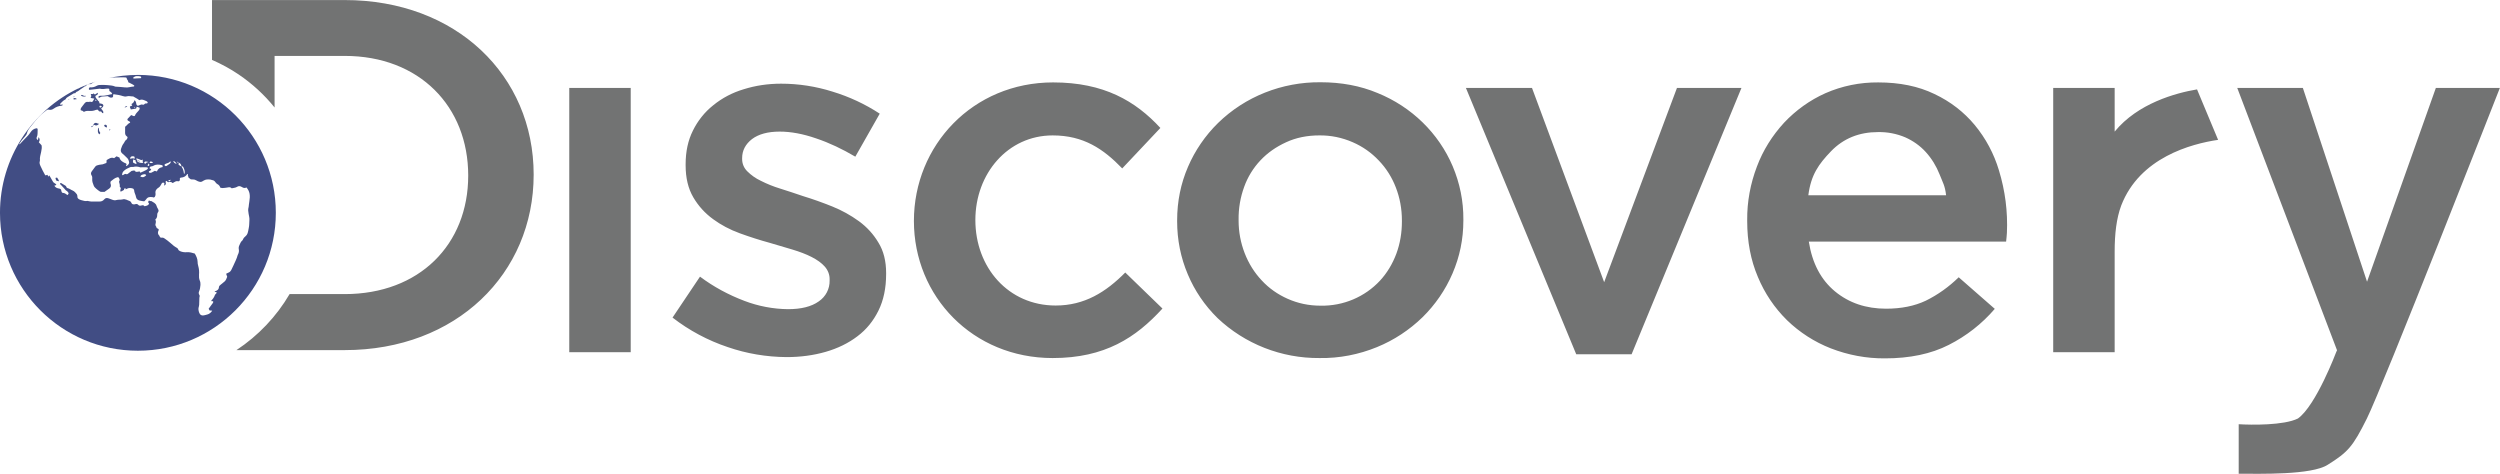 <?xml version="1.0" encoding="UTF-8"?> <!-- Generator: Adobe Illustrator 16.0.0, SVG Export Plug-In . SVG Version: 6.00 Build 0) --> <svg xmlns:dc="http://purl.org/dc/elements/1.1/" xmlns:rdf="http://www.w3.org/1999/02/22-rdf-syntax-ns#" xmlns:svg="http://www.w3.org/2000/svg" xmlns:sodipodi="http://sodipodi.sourceforge.net/DTD/sodipodi-0.dtd" xmlns:cc="http://creativecommons.org/ns#" xmlns:inkscape="http://www.inkscape.org/namespaces/inkscape" xmlns="http://www.w3.org/2000/svg" xmlns:xlink="http://www.w3.org/1999/xlink" version="1.1" id="Layer_1" sodipodi:docname="HBO Max Logo.svg" inkscape:version="0.92.4 (5da689c313, 2019-01-14)" x="0px" y="0px" width="1000px" height="189.507px" viewBox="-450 -176.47 1000 189.507" xml:space="preserve"> <title id="title42">Discovery Inc logo</title> <g> <g id="g6" transform="matrix(63.853,0,0,63.475,-3730.635,-3432.02)"> <path id="path2" inkscape:connector-curvature="0" sodipodi:nodetypes="cccccccccccccccccccscccccsssccsssccscccccsccccccccscccccccccccccccccccccccccccscccccccsccccccsccccccccscccccccscccccccscsccccccccsscccccscccccccccccccssccccccccsccssscccccscc" fill="#727373" d=" M66.637,51.843l-0.431,1.221l-0.402-1.221h-0.411l0.625,1.653l-0.005,0.011c0,0-0.126,0.337-0.24,0.419 c-0.088,0.044-0.293,0.041-0.371,0.036v0.312c0.136,0,0.455,0.009,0.557-0.056c0.129-0.081,0.158-0.115,0.246-0.292 c0.096-0.193,0.833-2.083,0.833-2.083L66.637,51.843L66.637,51.843z M64.625,52.118v-0.275H64.24v1.665h0.385v-0.634 c0-0.111,0.011-0.209,0.041-0.29c0.116-0.303,0.439-0.389,0.607-0.414l-0.132-0.318C65.006,51.875,64.77,51.94,64.625,52.118 L64.625,52.118z M57.991,53.214c-0.296,0-0.503-0.239-0.503-0.539c0-0.293,0.204-0.533,0.484-0.533 c0.194,0,0.318,0.085,0.436,0.208l0.239-0.255c-0.156-0.17-0.354-0.287-0.672-0.287c-0.503,0-0.872,0.397-0.872,0.873 c0,0.476,0.369,0.864,0.869,0.864c0.328,0,0.522-0.129,0.688-0.312l-0.233-0.227C58.306,53.129,58.172,53.214,57.991,53.214z M63.9,52.362c0.039,0.128,0.056,0.261,0.05,0.394c-0.001,0.018-0.003,0.037-0.005,0.055h-1.236 c0.021,0.136,0.076,0.241,0.164,0.314c0.088,0.073,0.195,0.109,0.32,0.109c0.096,0,0.178-0.017,0.248-0.05 c0.077-0.038,0.146-0.088,0.207-0.148l0.226,0.199c-0.08,0.094-0.178,0.171-0.288,0.227c-0.111,0.057-0.245,0.085-0.4,0.085 c-0.116,0.001-0.231-0.021-0.339-0.063c-0.102-0.04-0.196-0.101-0.274-0.177c-0.079-0.078-0.141-0.171-0.183-0.273 c-0.045-0.106-0.067-0.224-0.067-0.352v-0.007c-0.001-0.115,0.02-0.229,0.061-0.337c0.038-0.102,0.096-0.195,0.17-0.276 c0.073-0.078,0.161-0.142,0.259-0.186c0.104-0.046,0.217-0.069,0.331-0.068c0.134,0,0.251,0.024,0.352,0.073 c0.101,0.048,0.185,0.114,0.252,0.195C63.818,52.161,63.869,52.258,63.9,52.362L63.9,52.362z M63.569,52.519 c-0.007-0.061-0.02-0.078-0.041-0.132c-0.02-0.051-0.049-0.099-0.086-0.14c-0.036-0.04-0.08-0.071-0.129-0.093 c-0.054-0.023-0.112-0.034-0.17-0.033c-0.119,0-0.217,0.04-0.295,0.121c-0.077,0.081-0.125,0.147-0.142,0.277H63.569z M61.427,53.067l-0.452-1.224h-0.414l0.691,1.678h0.347l0.688-1.678h-0.404L61.427,53.067z M60.478,52.336 c0.045,0.107,0.068,0.221,0.067,0.336v0.006c0,0.118-0.023,0.229-0.068,0.334c-0.044,0.103-0.108,0.197-0.188,0.276 c-0.082,0.08-0.178,0.144-0.285,0.188c-0.114,0.047-0.236,0.071-0.36,0.069c-0.239,0.002-0.468-0.089-0.639-0.252 c-0.08-0.079-0.143-0.172-0.186-0.275c-0.045-0.106-0.067-0.22-0.067-0.334v-0.007c0-0.12,0.023-0.232,0.068-0.337 c0.044-0.103,0.108-0.197,0.188-0.276c0.17-0.167,0.401-0.259,0.642-0.257c0.13,0,0.249,0.022,0.358,0.068 C60.221,51.962,60.39,52.128,60.478,52.336L60.478,52.336z M60.16,52.678c0-0.074-0.013-0.143-0.038-0.208 c-0.024-0.063-0.06-0.121-0.107-0.17c-0.046-0.049-0.101-0.088-0.163-0.115c-0.066-0.029-0.137-0.044-0.209-0.043 c-0.076,0-0.146,0.014-0.208,0.043c-0.063,0.029-0.116,0.066-0.161,0.114c-0.045,0.048-0.08,0.105-0.102,0.167 c-0.024,0.066-0.036,0.136-0.035,0.207v0.006c0,0.071,0.013,0.14,0.038,0.205c0.025,0.065,0.061,0.123,0.107,0.172 c0.045,0.049,0.1,0.088,0.163,0.116c0.063,0.028,0.131,0.043,0.205,0.043c0.142,0.003,0.278-0.055,0.373-0.158 c0.044-0.048,0.078-0.105,0.102-0.169c0.024-0.065,0.035-0.134,0.035-0.203V52.678z M56.759,52.683 c-0.052-0.038-0.108-0.069-0.167-0.093c-0.062-0.025-0.123-0.047-0.185-0.066c-0.047-0.016-0.094-0.032-0.142-0.047 c-0.042-0.013-0.082-0.029-0.121-0.049c-0.032-0.015-0.06-0.035-0.085-0.06c-0.021-0.021-0.032-0.048-0.032-0.077v-0.006 c0-0.048,0.021-0.088,0.062-0.12c0.041-0.031,0.099-0.047,0.173-0.047c0.07,0,0.146,0.014,0.229,0.043 c0.083,0.028,0.164,0.067,0.245,0.115l0.153-0.271c-0.091-0.06-0.191-0.107-0.296-0.139c-0.104-0.033-0.212-0.05-0.322-0.05 c-0.083,0-0.161,0.012-0.234,0.035c-0.07,0.021-0.135,0.055-0.191,0.101c-0.054,0.043-0.097,0.098-0.127,0.159 c-0.031,0.062-0.046,0.133-0.046,0.213v0.006c0,0.08,0.016,0.147,0.048,0.202c0.032,0.055,0.073,0.1,0.123,0.137 c0.05,0.037,0.106,0.067,0.169,0.09c0.063,0.023,0.125,0.043,0.187,0.06l0.141,0.042c0.046,0.014,0.086,0.029,0.121,0.047 c0.035,0.018,0.063,0.038,0.083,0.061c0.02,0.023,0.031,0.052,0.03,0.082v0.006c0.001,0.052-0.024,0.101-0.068,0.131 c-0.046,0.033-0.11,0.049-0.193,0.049c-0.093-0.001-0.186-0.019-0.272-0.052c-0.1-0.038-0.194-0.089-0.279-0.153l-0.172,0.258 c0.104,0.081,0.221,0.144,0.346,0.186c0.118,0.041,0.242,0.062,0.368,0.063c0.087,0,0.169-0.011,0.245-0.033 c0.076-0.022,0.143-0.055,0.199-0.098c0.057-0.043,0.1-0.097,0.132-0.162c0.032-0.065,0.048-0.142,0.048-0.23V53.01 c0-0.076-0.016-0.14-0.048-0.192C56.85,52.765,56.809,52.72,56.759,52.683z M54.944,53.508h0.385v-1.665h-0.385L54.944,53.508z M54.721,52.389c0,0.624-0.484,1.106-1.184,1.106h-0.678c0.137-0.091,0.251-0.212,0.333-0.353h0.345 c0.468,0,0.774-0.312,0.774-0.747c0-0.435-0.305-0.754-0.774-0.754h-0.439v0.325c-0.064-0.08-0.14-0.15-0.225-0.208 c-0.053-0.036-0.108-0.066-0.167-0.092v-0.377h0.831C54.237,51.289,54.721,51.765,54.721,52.389L54.721,52.389z"></path> </g> <path id="path2-5" inkscape:connector-curvature="0" sodipodi:nodetypes="ccccccccccccccccccccccccccccccccccccccccscccccccccccccccccccccccccccccccccccccccccccccccscccccccccccccccccccccccccccccccccscccccccccccccccccccccccccccccccccccccccccccccccccccccscccccccccccccccccccccccccccccccccccccccccccccccccccccccccccccccccccccccccccccccccccccccccccccccccccccccccccsccccccccccccccsccccccccccccccccccccccccccccccccccccccccccccccscccccccccccccccccccccccccccccccccccsccccccccccccccccccccccccccccccccccccccccccccccccccccccccccccccccccccccccccccccccccccccssscccccccccccccccccccsccccccccccccccccccccccsccccccccccccccccccccccccsccccccccccccccccccccccccccccccccccccccccccccsccccccccccccsscccccccccccccccccccccccccccccccccccccccccccccccccccscccccccccccc" fill="#414D84" d=" M-413.389-135.668c-0.499-0.286-1.003,0.05-1.468-0.04c-0.607-0.117-0.988,0.188-1.319,0.574c-0.405,0.465-0.781,0.988-1.156,1.502 c-0.282,0.376-0.549,0.791-0.346,1.306c0.237,0.059,0.479,0.078,0.682,0.188c0.203,0.108,0.371,0.267,0.559,0.425 c0.697-0.415,1.418-0.425,2.135-0.386c0.89,0.069,1.74-0.029,2.575-0.375c0.257-0.1,0.544-0.089,0.816-0.129 c0.178,0.197,0.331,0.386,0.484,0.573c0.276,0.336,0.805,0,0.983,0.257c0.197,0.307,0.287,0.633,0.761,0.573 c0-0.188,0.02-0.386-0.005-0.573c-0.03-0.139-0.104-0.257-0.163-0.396h-0.049c-0.064,0.04-0.133,0.08-0.208,0.119 c-0.005-0.05-0.015-0.1-0.015-0.159c0.079,0.021,0.153,0.021,0.228,0.03c0.005-0.01,0.02-0.01,0.04-0.03 c-0.227-0.236-0.445-0.493-0.707-0.789c0.251-0.248,0.489-0.446,0.687-0.693c0.39-0.474,0.257-1.027-0.341-1.235 c-0.321-0.128-0.687-0.128-0.993-0.188c-0.089-0.307-0.079-0.711-0.237-0.791c-0.455-0.267-0.563-0.771-0.929-1.077 c-0.296-0.267-0.435-0.652-0.5-1.097c0.203-0.129,0.391-0.277,0.593-0.366c0.415-0.188,0.47-0.484,0.391-0.929 c-0.391,0.247-0.747,0.484-1.132,0.711c-0.222-0.168-0.4-0.297-0.627-0.464c-0.188,0.553-0.677,0.118-1.063,0.296 c0.088,0.268,0.232,0.515,0.227,0.771c-0.01,0.237-0.173,0.483-0.287,0.771c0.544,0.099,0.999,0.178,1.507,0.258 c-0.237,0.435-0.396,0.79-0.623,1.106c-0.094,0.148-0.396,0.307-0.484,0.257 M-410.201-133.957 c0.079-0.237,0.306-0.237,0.484-0.208c0.154,0.039,0.272,0.208,0.52,0.396c-0.307,0.148-0.484,0.306-0.682,0.336 C-410.072-133.395-410.275-133.76-410.201-133.957 M-411.604-136.597c0.069,0.029,0.138,0.139,0.222,0.237 c-0.104,0.099-0.173,0.207-0.247,0.217c-0.173,0.04-0.292-0.079-0.282-0.237C-411.906-136.567-411.767-136.656-411.604-136.597 M-414.169-142.813c0.148,0.138,0.301,0.089,0.464,0c-0.01-0.01-0.01-0.01-0.02-0.01h-0.435c-0.005,0-0.005,0-0.015,0.01 M-410.053-123.619c-0.326-0.415-0.375-0.859-0.4-1.334c-0.005-0.138,0.079-0.336-0.223-0.415c-0.222,0.949-0.39,1.858,0.391,2.648 C-409.87-123.135-409.791-123.272-410.053-123.619 M-411.303-127.227c-0.292-0.178-0.539-0.108-0.801,0.01 c-0.465,0.218-0.568,0.583-0.519,1.038c0.119-0.218,0.307-0.405,0.534-0.277c0.747,0.436,1.167-0.039,1.73-0.464 C-410.744-127.029-411.051-127.098-411.303-127.227 M-394.055-111.926c-0.267-0.296-0.307-0.296-0.909-0.315 C-394.682-112.084-394.455-111.807-394.055-111.926 M-416.117-142.083h-0.005c0,0.069,0,0.129,0.005,0.208 c0.005,0.01,0.02,0.01,0.03,0.01l-0.03,0.029c0.158-0.078,0.322-0.158,0.485-0.257c-0.01,0-0.01,0-0.02-0.02 c-0.139,0-0.277,0-0.416,0C-416.087-142.112-416.097-142.093-416.117-142.083 M-418.351-141.223c0.02-0.01,0.04-0.02,0.074-0.04 c-0.029,0.021-0.074,0.03-0.108,0.04l0,0c0.02,0,0.02-0.01,0.039,0 M-411.357-143.97c-0.109,0.019-0.208,0.078-0.312,0.117 c0.242-0.078,0.479-0.188,0.736-0.257C-411.075-144.05-411.219-144.029-411.357-143.97 M-394.826-146.501 c-4.151,0-8.184,0.475-12.074,1.335c0.222-0.03,0.43-0.09,0.652-0.119c0.86-0.148,1.735-0.198,2.604-0.228 c1.048-0.039,2.081-0.02,3.128-0.02c0.277,0,0.563,0,0.831,0.049c0.148,0.03,0.405,0.188,0.385,0.237 c-0.119,0.644,0.776,0.919,0.539,1.621c0.598,0.317,1.201,0.613,1.799,0.919c0.212,0.109,0.41,0.237,0.603,0.396 c0.118,0.079,0.089,0.347-0.05,0.396c-0.029,0.02-0.069,0.059-0.104,0.059c-1.146,0.04-2.234,0.524-3.425,0.355 c-1.226-0.167-2.466-0.197-3.702-0.296c-0.119-0.01-0.242,0-0.346-0.06c-0.924-0.444-1.938-0.425-2.916-0.554 c-1.107-0.138-2.239-0.089-3.351-0.06c-0.346,0-0.722,0.139-1.028,0.297c-0.895,0.534-1.848,0.752-2.797,0.633 c-0.386,0.276-0.43,0.554-0.341,0.89c0.069,0.039,0.139,0.129,0.193,0.119c1.235-0.139,2.466-0.287,3.691-0.415 c0.203-0.03,0.42-0.08,0.604-0.021c0.919,0.258,1.818,0.03,2.723-0.06c0.9-0.068,1.003,0,0.949,0.949 c0.479,0.287,0.944,0.573,1.151,1.245c-0.351,0.069-0.652,0.119-0.949,0.188c-0.312,0.068-0.618,0.147-0.924,0.217 c-0.825,0.188-1.65,0.316-2.491,0.248c-0.41-0.021-0.815,0.01-1.112,0.325c-0.074,0.069-0.094,0.237-0.044,0.326 c0.044,0.07,0.188,0.119,0.292,0.148c0.069,0.01,0.168-0.02,0.227-0.068c0.563-0.494,1.261-0.426,1.938-0.465 c0.395-0.01,0.786-0.05,1.27-0.09c0.213,0.139,0.5,0.356,0.82,0.495c0.217,0.078,0.47,0.099,0.707,0.078 c0.42-0.009,0.632-0.256,0.632-0.682c0.005-0.118-0.04-0.237-0.04-0.346c0-0.089,0.05-0.158,0.089-0.257 c0.104-0.021,0.218-0.06,0.332-0.039c0.632,0.078,1.265,0.167,1.897,0.296c0.544,0.118,1.087,0.247,1.616,0.435 c0.509,0.148,1.018,0.257,1.527,0.1c0.875-0.287,1.735,0.068,2.6,0.029c0.578,0.336,1.176,0.683,1.754,1.009 c0.237,0.148,0.459,0.315,0.711,0.493c1.092-0.563,2.006,0.04,2.956,0.444c0.124,0.04,0.217,0.209,0.316,0.327 c0.134,0.168,0.04,0.425-0.158,0.484c-0.119,0.03-0.237,0.069-0.346,0.059c-0.356-0.059-0.608,0.069-0.84,0.347 c-0.104,0.108-0.39,0.227-0.514,0.158c-0.465-0.228-0.855-0.021-1.255,0.129c-0.267,0.108-0.509,0.217-0.746,0.315 c-0.445-0.207-0.628-0.514-0.672-0.949c-0.049-0.474-0.212-0.909-0.647-1.324c-0.208,0.415-0.316,0.762-0.529,1.009 c-0.197,0.237-0.504,0.385-0.771,0.573c0.128,0.139,0.232,0.276,0.346,0.415c-0.049,0.079-0.079,0.178-0.128,0.218 c-0.257,0.107-0.519,0.197-0.756,0.286c-0.02,0.129-0.059,0.207-0.04,0.267c0.108,0.287,0.237,0.573,0.381,0.93 c0.721-0.108,1.413-0.218,2.09-0.336c0.094-0.247,0.163-0.475,0.271-0.752c0.4,0.139,0.756,0.258,1.152,0.396 c0.114,0.554-0.188,0.949-0.494,1.285c-0.494,0.573-1.083,1.067-1.35,1.818c-0.079,0.247-0.355,0.317-0.607,0.247 c-0.302-0.108-0.578-0.247-0.934-0.404c-0.479,0.514-0.959,0.978-1.399,1.473c-0.247,0.286-0.069,0.722,0.296,0.859 c0.529,0.218,0.529,0.218,0.722,0.702c-0.875,0.286-1.29,1.116-2.036,1.65c0,0.673,0.029,1.345-0.01,2.017 c-0.04,0.751,0.02,1.423,0.756,1.878c0.257,0.148,0.272,0.465,0.109,0.751c-0.099,0.178-0.153,0.436-0.306,0.494 c-0.647,0.355-0.781,1.088-1.201,1.602c-0.455,0.554-0.731,1.314-0.974,2.036c-0.276,0.781-0.069,1.522,0.618,2.026 c0.657,0.475,1.137,1.116,1.745,1.631c0.568,0.465,0.722,1.127,0.86,1.799c0.029,0.139-0.02,0.316-0.069,0.455 c-0.217,0.493-0.598,0.83-1.063,1.027c-0.326-0.355,0.163-0.504,0.129-0.81c-0.124-0.109-0.267-0.248-0.44-0.337 c-0.138-0.079-0.306-0.099-0.445-0.158c-0.89-0.484-1.759-0.988-1.977-2.105c-0.4-0.148-0.756-0.307-1.176-0.484 c-0.312,0.237-0.617,0.475-0.979,0.752c-0.192-0.06-0.42-0.179-0.647-0.179c-0.311,0-0.642,0.03-0.924,0.158 c-0.47,0.198-0.9,0.495-1.404,0.771c-0.02,0.336-0.04,0.691-0.069,1.067c-0.03,0.04-0.089,0.118-0.144,0.139 c-0.262,0.099-0.539,0.148-0.776,0.276c-0.356,0.198-0.722,0.257-1.142,0.287c-0.583,0.029-1.171,0.197-1.735,0.365 c-0.252,0.079-0.509,0.257-0.677,0.475c-0.5,0.613-0.969,1.265-1.429,1.938c-0.336,0.484-0.425,1.008-0.059,1.562 c0.296,0.455,0.331,0.939,0.271,1.482c-0.099,0.949,0.287,1.819,0.613,2.669c0.178,0.455,0.583,0.84,0.968,1.186 c0.465,0.436,0.994,0.791,1.522,1.147c0.153,0.099,0.371,0.118,0.568,0.118c0.346,0.02,0.697,0.02,1.226,0.02 c0.534-0.385,1.23-0.85,1.903-1.344c0.509-0.386,0.781-0.899,0.632-1.562c-0.049-0.198-0.124-0.386-0.153-0.584 c-0.06-0.346,0.015-0.661,0.287-0.859c0.756-0.604,1.478-1.235,2.441-1.493c0.312-0.068,0.583,0.011,0.702,0.308 c0.153,0.385,0.464,0.771,0.079,1.215c-0.079,0.099-0.069,0.316-0.025,0.445c0.168,0.554,0.312,1.087,0.248,1.66 c-0.04,0.355,0.321,0.416,0.43,0.652c-0.089,0.465-0.277,0.91-0.193,1.404c0.628,0.079,0.954-0.524,1.488-0.613l-0.02-0.01h0.009 c-0.074-0.405,0.06-0.604,0.445-0.682c0.024,0,0.069,0.019,0.178,0.028c-0.01,0.13-0.02,0.268-0.02,0.406c0.02,0,0.02,0,0.03-0.021 l-0.03,0.03c0.153-0.069,0.316-0.099,0.44-0.188c0.835-0.483,1.686-0.425,2.62-0.098c0.114,0.188,0.365,0.415,0.375,0.662 c0.02,0.959,0.603,1.72,0.736,2.629c0.124,0.82,0.677,1.274,1.404,1.463c0.618,0.168,1.26,0.228,1.893,0.326 c0.292-0.297,0.583-0.524,0.771-0.811c0.588-0.949,1.473-0.988,2.426-0.89c0.228,0.029,0.45,0.119,0.628,0.168 c0.4-0.139,0.554-0.444,0.623-0.741c0.06-0.276,0.119-0.573,0.069-0.851c-0.208-1.127,0.371-1.858,1.226-2.372 c0.494-0.296,0.717-0.731,0.983-1.166c0.134-0.237,0.228-0.523,0.42-0.691c0.153-0.129,0.464-0.159,0.667-0.1 c0.272,0.069,0.307,0.326,0.232,0.584c-0.04,0.148-0.079,0.296-0.138,0.523c0.439-0.04,0.583-0.326,0.746-0.573 c0.049-0.415-0.237-0.851,0.029-1.266c0.391-0.06,0.475,0.396,0.89,0.515c0.563-0.1,1.246-0.237,1.809,0.355 c0.237-0.139,0.455-0.237,0.652-0.376c0.445-0.276,0.899-0.494,1.463-0.346c0.227,0.069,0.475,0.02,0.632-0.218 c0.158-0.197,0.198-0.385,0.119-0.662c-0.079-0.316,0.129-0.554,0.435-0.563c1.265-0.128,1.878-0.484,2.57-1.492 c0.455,0.099,0.089,0.465,0.218,0.672c0.128,0.247,0.178,0.534,0.276,0.83c0.267,0.198,0.554,0.416,0.89,0.673 c0.257,0.02,0.573,0.029,0.89,0.049c0.533,0,1.018,0.168,1.462,0.455c0.158,0.108,0.336,0.207,0.524,0.276 c1.117,0.366,1.206,0.386,2.234-0.276c0.84-0.523,1.73-0.523,2.659-0.426c0.276,0.04,0.534,0.169,0.81,0.219 c0.554,0.078,0.949,0.365,1.246,0.83c0.198,0.296,0.455,0.592,0.761,0.751c0.623,0.315,0.999,0.771,1.187,1.423 c0.642,0.237,1.265,0.218,1.898,0.099c0.464-0.089,0.958-0.099,1.413-0.217c0.534-0.108,0.939,0.068,1.266,0.404 c0.375-0.068,0.682-0.099,0.978-0.188c0.386-0.089,0.821-0.157,1.117-0.375c0.632-0.436,1.216-0.376,1.819-0.039 c0.632,0.354,1.245,0.75,1.947,0.217c0.722,0.811,1.117,1.621,1.285,2.53c0.188,1.009,0.079,1.997-0.069,2.984 c-0.079,0.515-0.138,1.029-0.217,1.543c-0.04,0.315-0.029,0.652-0.119,0.938c-0.257,0.891-0.128,1.739,0.03,2.6 c0.148,0.831,0.385,1.681,0.316,2.491c-0.079,1.067-0.02,2.145-0.267,3.202c-0.099,0.336-0.119,0.702-0.198,1.048 c-0.178,0.83-0.356,1.621-1.067,2.194c-0.445,0.356-0.811,0.751-1.038,1.295c-0.049,0.148-0.138,0.307-0.247,0.405 c-0.633,0.494-0.87,1.227-1.196,1.918c-0.247,0.514-0.346,1.057-0.228,1.631c0.139,0.731,0,1.414-0.336,2.075 c-0.04,0.069-0.099,0.128-0.108,0.218c-0.386,1.532-1.157,2.876-1.77,4.31c-0.247,0.583-0.534,1.176-0.831,1.729 c-0.217,0.386-0.504,0.712-0.929,0.909c-0.366,0.148-0.712,0.337-1.068,0.515c0.02,0.078,0.079,0.157,0.06,0.227 c-0.049,0.415,0.455,0.702,0.296,1.117c-0.237,0.633-0.455,1.285-0.988,1.76c-0.504,0.445-1.028,0.89-1.582,1.295 c-0.375,0.267-0.672,0.563-0.692,1.037c-0.049,0.801-0.573,1.206-1.226,1.483c-0.178,0.069-0.416,0.02-0.455,0.296 c0.079,0.258,0.257,0.07,0.395,0.07c0.277,0,0.435,0.247,0.307,0.464c-0.069,0.099-0.128,0.198-0.208,0.276 c-0.138,0.158-0.346,0.287-0.405,0.455c-0.286,0.88-0.81,1.611-1.443,2.254c-0.029,0.039,0.01,0.157,0.02,0.257h0.652 c0.198,0.346,0.029,0.573-0.128,0.811c-0.544,0.73-1.078,1.463-1.631,2.224c0.158,0.268,0.296,0.495,0.425,0.722h0.87v-0.039 c0.02,0,0.04,0.02,0.06,0.02c0.059-0.02,0.118-0.04,0.168-0.05c0.02,0,0.03,0.03,0.049,0.069c-0.069,0-0.128-0.02-0.217-0.02 c-0.01,0-0.02,0-0.06,0.02h-0.02c0.02,0.099,0.06,0.247,0,0.297c-0.455,0.563-0.999,1.047-1.72,1.245 c-0.494,0.148-0.988,0.297-1.502,0.386c-0.87,0.158-1.483-0.188-1.799-1.009c-0.316-0.82-0.474-1.67-0.158-2.54 c0.059-0.227,0.108-0.455,0.119-0.701c0.02-0.9,0.02-1.819,0.079-2.729c0-0.287,0.099-0.543,0.158-0.801 c-0.118-0.257-0.257-0.514-0.346-0.781c-0.118-0.306-0.108-0.603,0.03-0.929c0.366-0.84,0.543-1.74,0.593-2.679 c0.03-0.604-0.02-1.176-0.277-1.76c-0.296-0.73-0.355-1.541-0.296-2.333c0.109-1.205,0.01-2.381-0.326-3.537 c-0.168-0.534-0.247-1.088-0.247-1.642c-0.02-1.196-0.514-2.254-1.127-3.281c-1.008-0.336-2.026-0.613-3.143-0.544 c-0.91,0.069-1.838-0.02-2.708-0.415c-0.336-0.168-0.702-0.336-0.811-0.801c-0.069-0.237-0.336-0.454-0.573-0.573 c-0.909-0.494-1.705-1.166-2.461-1.868c-0.741-0.682-1.557-1.245-2.368-1.829c-0.331-0.228-0.687-0.404-1.117-0.326 c-0.4,0.07-0.702-0.089-0.86-0.475c-0.02-0.068-0.02-0.177-0.074-0.227c-0.711-0.662-0.801-1.404-0.346-2.264 c0.124-0.257-0.02-0.544-0.341-0.662c-0.292-0.099-0.484-0.208-0.543-0.544c-0.079-0.415-0.534-0.643-0.391-1.196 c0.148-0.593,0.346-1.225-0.059-1.868c0.632-0.523,0.786-1.186,0.766-1.927c-0.01-0.307,0.08-0.672,0.257-0.909 c0.351-0.475,0.405-0.84,0.069-1.384c-0.237-0.396-0.464-0.851-0.593-1.285c-0.316-1.087-1.285-1.384-2.061-1.897 c-0.069-0.04-0.237,0.039-0.341,0.009c-0.203-0.049-0.395-0.157-0.643-0.236c-0.099,0.168-0.212,0.366-0.356,0.622 c0.08,0.119,0.163,0.247,0.262,0.366c0.153,0.168,0.198,0.365,0.03,0.524c-0.188,0.197-0.4,0.404-0.643,0.503 c-0.316,0.129-0.672,0.179-1.082,0.277c-0.282-0.444-0.663-0.484-1.201-0.306c-0.475,0.157-1.018,0.157-1.404-0.376 c-0.109-0.148-0.415-0.218-0.638-0.218c-0.271,0-0.543,0.119-0.815,0.158c-0.499,0.02-0.968-0.06-1.171-0.623 c-0.173-0.445-0.504-0.683-0.958-0.83c-0.341-0.089-0.657-0.287-0.998-0.415c-0.529-0.188-1.038-0.316-1.622-0.109 c-0.444,0.139-0.948,0.08-1.428,0.109c-0.317,0.029-0.647,0.029-0.944,0.128c-0.573,0.179-1.097,0.1-1.641-0.108 c-0.475-0.188-0.969-0.366-1.463-0.543c-0.697-0.258-1.325-0.218-1.833,0.414c-0.519,0.633-1.201,0.87-2.021,0.841 c-1.077-0.03-2.155,0-3.237-0.01c-0.282,0-0.559-0.079-0.835-0.119c-0.193-0.029-0.396-0.138-0.578-0.118 c-0.86,0.178-1.656-0.069-2.457-0.307c-0.306-0.089-0.607-0.188-0.885-0.346c-0.439-0.247-0.746-0.593-0.697-1.166 c0.049-0.732-0.464-1.156-0.884-1.612c-0.287-0.325-0.672-0.603-1.072-0.761c-0.672-0.247-1.207-0.771-1.938-0.909 c-0.252-0.04-0.405-0.217-0.504-0.464c-0.06-0.188-0.148-0.386-0.292-0.475c-0.598-0.386-1.216-0.761-1.843-1.117 c-0.069-0.039-0.287,0-0.307,0.039c-0.054,0.129-0.094,0.317-0.044,0.435c0.064,0.139,0.242,0.198,0.341,0.317 c0.47,0.494,0.939,0.988,1.379,1.502c0.282,0.326,0.504,0.702,0.944,0.89c0.197,0.099,0.341,0.336,0.484,0.514 c0.341,0.436,0.317,0.554-0.227,1.127c-0.568-0.396-1.112-0.869-1.888-0.89c-0.237,0-0.425-0.217-0.484-0.474 c-0.069-0.297-0.144-0.613-0.203-0.86c-0.386-0.415-0.85-0.365-1.27-0.495c-0.583-0.167-1.087-0.435-1.35-0.987 c0.109-0.258,0.257-0.188,0.415-0.188c0.237,0,0.381-0.276,0.237-0.405c-0.203-0.178-0.415-0.365-0.657-0.494 c-0.316-0.129-0.504-0.365-0.667-0.662c-0.445-0.801-0.899-1.581-1.344-2.343c-0.351-0.05-0.237,0.297-0.479,0.425 c-0.099-0.217-0.193-0.454-0.316-0.74c-0.252,0.078-0.504,0.148-0.751,0.237c-0.074-0.04-0.153-0.07-0.188-0.129 c-0.667-1.177-1.3-2.372-1.843-3.618c-0.272-0.593-0.529-1.245-0.282-1.946c0.04-0.109,0.079-0.247,0.059-0.367 c-0.148-1.136,0.252-2.203,0.47-3.301c0.183-0.89,0.371-1.809,0.173-2.688c-0.375-0.415-0.722-0.79-1.102-1.206 c0.465-0.701,0.494-1.344-0.104-2.075c-0.099,0.475-0.178,0.84-0.262,1.255c-0.514-0.465-0.682-0.78-0.44-1.255 c0.464-0.949,0.252-1.957,0.346-2.946c0.04-0.474-0.223-0.651-0.687-0.533c-0.895,0.197-1.621,0.742-2.096,1.473 c-0.623,0.959-1.369,1.76-2.175,2.541c-0.711,0.682-1.354,1.442-2.041,2.154c-0.128,0.129-0.341,0.158-0.519,0.237 c0.015,0.079,0.015,0.139,0.015,0.158c0-0.02-0.015-0.079-0.015-0.148v-0.01v0.01c0.687-1.117,1.487-2.164,2.407-3.123 c0.415-0.426,0.722-0.919,0.885-1.532c0.193-0.712,0.568-1.375,1.053-1.987c1.394-1.789,2.832-3.548,4.462-5.149 c0.707-0.691,1.522-1.295,2.298-1.908c0.262-0.217,0.543-0.286,0.89-0.188c0.692,0.168,1.344,0.01,1.922-0.414 c0.958-0.693,2.021-1.088,3.208-1.196c0.203-0.011,0.38-0.1,0.396-0.406c-0.297-0.296-0.736,0.406-1.053-0.158 c0.039-0.079,0.089-0.256,0.188-0.345c0.593-0.515,1.078-1.177,1.838-1.514c0.134-0.049,0.262-0.197,0.316-0.315 c0.139-0.336,0.396-0.504,0.667-0.683c0.87-0.523,1.745-1.058,2.619-1.592v-0.019c0,0,0.005,0,0.02,0.01 c0.005,0,0.02-0.01,0.02-0.01v0.019c0.163,0.1,0.312,0.148,0.475-0.039c0.148-0.178,0.282-0.425,0.464-0.494 c0.588-0.178,1.013-0.573,1.493-0.929c0.548-0.415,1.151-0.781,1.744-1.177v-0.029c-0.153-0.039-0.188-0.099-0.009-0.198v-0.039 l0.009,0.039l-0.009-0.039h0.064c0.133-0.079,0.277-0.168,0.415,0.011h0.04l-0.02,0.028c0.395-0.414,0.776-0.84,1.438-0.722 l-0.02-0.028h0.049c0.139-0.218,0.287-0.198,0.43,0h0.04l-0.02,0.028c0.628-0.483,1.315-0.82,2.036-1.058 c-2.101,0.672-4.156,1.464-6.148,2.373c0.04,0,0.099,0.02,0.138,0.02c0,0.01,0,0.02-0.005,0.02c-0.054-0.01-0.104-0.02-0.148-0.039 c-0.069,0.039-0.134,0.06-0.193,0.099c-0.06,0.118-0.153,0.178-0.316,0.158c-0.005,0-0.02,0-0.02,0.02c-0.005,0-0.02,0-0.03,0.021 c-0.059,0.197-0.193,0.247-0.381,0.237c-0.01,0-0.02,0.01-0.029,0.01c-0.02,0.02-0.05,0.02-0.069,0.029 c-0.02,0.039-0.049,0.068-0.069,0.108c0.015-0.03,0.015-0.069,0.04-0.089c0.005,0,0.025-0.02,0.025-0.02l0.054-0.039l0.015,0.01 l-0.015-0.01h0.049c0.124-0.09,0.252-0.158,0.381-0.237c0-0.021,0.01-0.021,0.01-0.04c-18.667,8.837-31.59,27.854-31.59,49.876 c0,30.483,24.701,55.175,55.164,55.175c30.459,0,55.169-24.691,55.169-55.175c0-30.453-24.71-55.154-55.169-55.154 M-393.575-145.256c0,0.02-0.074,0.04-0.104,0.06c-0.909,0.04-1.818,0.108-2.718,0.139c-0.138,0.02-0.276-0.129-0.415-0.218 c0.825-0.958,1.868-0.791,2.886-0.652c0.138,0.01,0.307,0.129,0.375,0.257c0.06,0.099,0,0.268-0.02,0.415 M-396.096-133.355 c-0.089-0.068-0.168-0.138-0.247-0.207c0.049-0.049,0.099-0.178,0.138-0.168c0.099,0.021,0.178,0.089,0.282,0.138 C-396.007-133.493-396.046-133.434-396.096-133.355 M-388.895-111.649c0.069,0.327-0.188,0.386-0.4,0.396 c-0.292,0.021-0.579-0.039-0.865-0.049C-390.007-111.994-389.888-112.024-388.895-111.649 M-390.585-111.668 c-0.351,0.099-0.588,0.138-0.776,0.236c-0.163,0.1-0.262,0.297-0.415,0.415c-0.153,0.109-0.302,0.04-0.4-0.108 c-0.069-0.099-0.119-0.197-0.178-0.297C-391.949-111.985-391.949-111.985-390.585-111.668 M-394.85-112.974 c0.361,0.119,0.736,0.258,1.087,0.436c0.287,0.158,0.514,0.128,0.687-0.119c0.375,0.218,0.079,0.475,0.133,0.672 c0.06,0.198,0.139,0.406,0.223,0.663c-0.904,0.099-1.7-0.03-2.372-0.604c-0.144-0.118-0.134-0.247,0.049-0.315 c0.029-0.396-0.445-0.396-0.563-0.653c0.242-0.276,0.499-0.158,0.761-0.079 M-395.962-112.479c0.04-0.021,0.192,0.078,0.183,0.099 c-0.153,0.475,0.276,0.771,0.395,1.156c0.02,0.089-0.069,0.197-0.143,0.376c-0.405-0.188-0.796-0.366-1.142-0.505 c-0.247-0.475-0.153-0.889,0.02-1.363C-396.338-112.716-396.264-112.302-395.962-112.479 M-397.391-113.902 c0.252-0.079,0.543-0.079,0.811-0.04c0.4,0.06,0.464,0.237,0.455,0.949c-0.336-0.06-0.657-0.158-0.989-0.158 c-0.287,0-0.538,0.355-0.884,0.06C-397.87-113.428-397.731-113.773-397.391-113.902 M-393.887-105.896 c0.326-0.672,0.905-0.73,1.428-0.85c0.341-0.06,0.727-0.1,0.944,0.396C-392.157-105.708-392.839-105.283-393.887-105.896 M-391.549-108.456c-0.722,0.396-1.493,0.701-2.293,1.067c-0.124-0.197-0.222-0.355-0.331-0.524 c-0.375,0.06-0.751,0.179-1.132,0.188c-0.425,0.01-0.731-0.277-1.018-0.573c0.143,0.01,0.282,0.029,0.415,0.049 c0-0.02,0.01-0.039,0.01-0.049h-0.42c-0.39,0.068-0.776,0.147-1.047,0.197c-0.568,0.444-1.048,0.851-1.562,1.216 c-0.138,0.099-0.41,0.158-0.543,0.079c-0.39-0.197-0.663-0.079-0.969,0.169c-0.163,0.127-0.415,0.167-0.722,0.266 c0.015-0.691,0.168-1.215,0.623-1.66c0.747-0.751,1.686-1.166,2.639-1.581c0.178-0.079,0.396-0.06,0.588-0.079 c0.203-0.021,0.415,0.049,0.603,0c0.949-0.268,1.873-0.158,2.797,0.147c0.247,0.069,0.553-0.029,0.825-0.029 c0.544,0,1.098,0,1.641,0.02c0.223,0.02,0.44,0.109,0.657,0.179C-390.827-108.832-391.223-108.634-391.549-108.456 M-390.852-110.126c-0.069-0.05-0.114-0.219-0.079-0.297c0.109-0.237,0.262-0.445,0.41-0.683c0.355,0.563,0.355,0.781,0,0.998 c-0.084,0.03-0.247,0.03-0.326-0.019 M-384.971-109.633c-1.072,0.148-1.848,0.673-2.269,1.74c-0.242-0.06-0.494-0.139-0.845-0.237 c-0.341,0.198-0.751,0.415-1.171,0.633c-0.173,0.078-0.366,0.148-0.554,0.158c-0.415,0.02-0.647-0.119-0.657-0.347 c-0.02-0.316,0.242-0.405,0.455-0.465c0.341-0.099,0.321-0.415,0.499-0.682c-0.203-0.089-0.396-0.188-0.653-0.286 c0.03-0.436,0.193-0.762,0.677-0.791c0.336-0.02,0.603-0.1,0.895-0.276c1.072-0.623,2.209-0.515,3.351-0.218 C-384.917-110.345-384.862-110.048-384.971-109.633 M-383.765-110.028c-0.168-0.049-0.346-0.197-0.425-0.355 c-0.039-0.079,0.044-0.336,0.149-0.396c0.256-0.158,0.558-0.296,0.854-0.376c0.509-0.128,0.964-0.336,1.285-0.81 c0.41,0.415,0.079,0.643-0.089,0.89h0.02l-0.029,0.039c0.009-0.02,0.009-0.02,0.02-0.039c-0.44,0.316-0.885,0.652-1.334,0.949 c-0.128,0.078-0.321,0.138-0.439,0.098 M-382.752-104.146c0.415-0.307,0.415-0.307,1.102-0.415 C-382.193-103.781-382.193-103.781-382.752-104.146 M-379.223-110.928c-0.06,0.01-0.129-0.01-0.198-0.01 c0,0.01-0.02,0.02-0.04,0.03c0-0.021-0.01-0.021-0.01-0.03c-0.82-0.316-0.82-0.326-1.255-1.057c0.178,0,0.396-0.05,0.435,0.009 c0.237,0.376,0.831,0.475,0.82,1.048h0.02l-0.01,0.03c0,0,0.01-0.03,0.02-0.03h0.02c0.04-0.039,0.089-0.089,0.138-0.099 c0.06-0.02,0.119,0.02,0.178,0.02c-0.02,0.04-0.08,0.079-0.119,0.099 M-376.179-106.944c-0.139-0.059-0.248-0.078-0.257-0.128 c-0.099-0.979-0.356-1.907-0.949-2.709c-0.02-0.019,0-0.049,0.01-0.099c-0.01,0-0.01,0.01-0.01,0.01c0-0.01,0-0.019-0.02-0.039 c-0.534-0.158-0.564-0.168-1.226-0.791c0.06-0.218,0.119-0.455,0.168-0.691c-0.01-0.021-0.01-0.021-0.02-0.021h-0.01 c0,0,0,0-0.02-0.02c-0.02,0.02-0.02,0.02-0.059,0.02c-0.464,0.1-0.484,0.1-0.455-0.375c-0.02-0.02-0.02-0.02-0.04-0.02 c0-0.021-0.02-0.04-0.02-0.05c-0.079,0-0.138-0.021-0.218-0.03l0.099-0.138c0.04,0.049,0.079,0.108,0.119,0.168 c0.02,0,0.04,0.01,0.06,0.01v0.06c0.178,0.119,0.355,0.247,0.533,0.365h0.04c0,0,0,0.01,0,0.03c0.702,0.257,0.949,0.83,1.058,1.482 c0.02,0.021,0.02,0.021,0.029,0.021v0.009c0.237-0.089,0.484-0.089,0.613,0.148C-376.278-108.871-375.941-107.992-376.179-106.944 M-418.36-141.223h-0.005H-418.36L-418.36-141.223 M-412.637-126.14c-0.588,0-0.603,0.01-0.954,0.534 C-413.126-125.565-412.954-126-412.637-126.14 M-406.336-124.182c0.188-0.198,0.371-0.415,0.559-0.634 C-406.232-124.815-406.355-124.558-406.336-124.182 M-407.522-126.485c-0.332-0.188-0.593-0.128-0.826,0.148 c0.104,0.583,0.514,0.751,1.117,0.85C-407.28-125.873-407.107-126.258-407.522-126.485 M-427.741-104.907 c0.074,0.227,0.163,0.435,0.237,0.651c0.376,0.109,0.717,0.208,1.048,0.307c-0.04-0.504-0.04-0.504-0.692-1.463 C-427.77-105.422-427.869-105.362-427.741-104.907 M-415.583-138.011c-0.237-0.286-0.534-0.029-0.781-0.108 c-0.292-0.099-0.543-0.296-0.835-0.376c-0.168-0.039-0.396,0.06-0.346,0.347c0.78,0.365,1.255,0.405,1.962,0.128 M-422.186-136.587 c-0.326-0.247-0.326-0.247-0.652-0.147C-422.586-136.666-422.393-136.617-422.186-136.587 M-400.203-133.464 c0.643-0.108,0.643-0.108,1.137-0.543C-399.61-134.165-399.861-133.829-400.203-133.464 M-422.018-136.854 c0.02-0.02,0.06-0.028,0.104-0.028c-0.01-0.03-0.02-0.07-0.044-0.1c-0.015,0.029-0.069,0.05-0.069,0.079 C-422.027-136.883-422.018-136.874-422.018-136.854 M-420.159-137.783c0.005,0-0.03-0.089-0.03-0.089 c-0.124,0.03-0.262,0.05-0.385,0.089c-0.03,0.02-0.05,0.06-0.114,0.139c0.099,0.029,0.148,0.06,0.178,0.04 c0.114-0.04,0.228-0.109,0.346-0.179 M-419.324-136.795c-0.144-0.188-0.193-0.336-0.277-0.346 c-0.222-0.059-0.459-0.089-0.692-0.108c-0.292-0.02-0.341,0.118-0.237,0.583C-420.189-136.695-419.858-136.734-419.324-136.795"></path> </g> </svg> 
